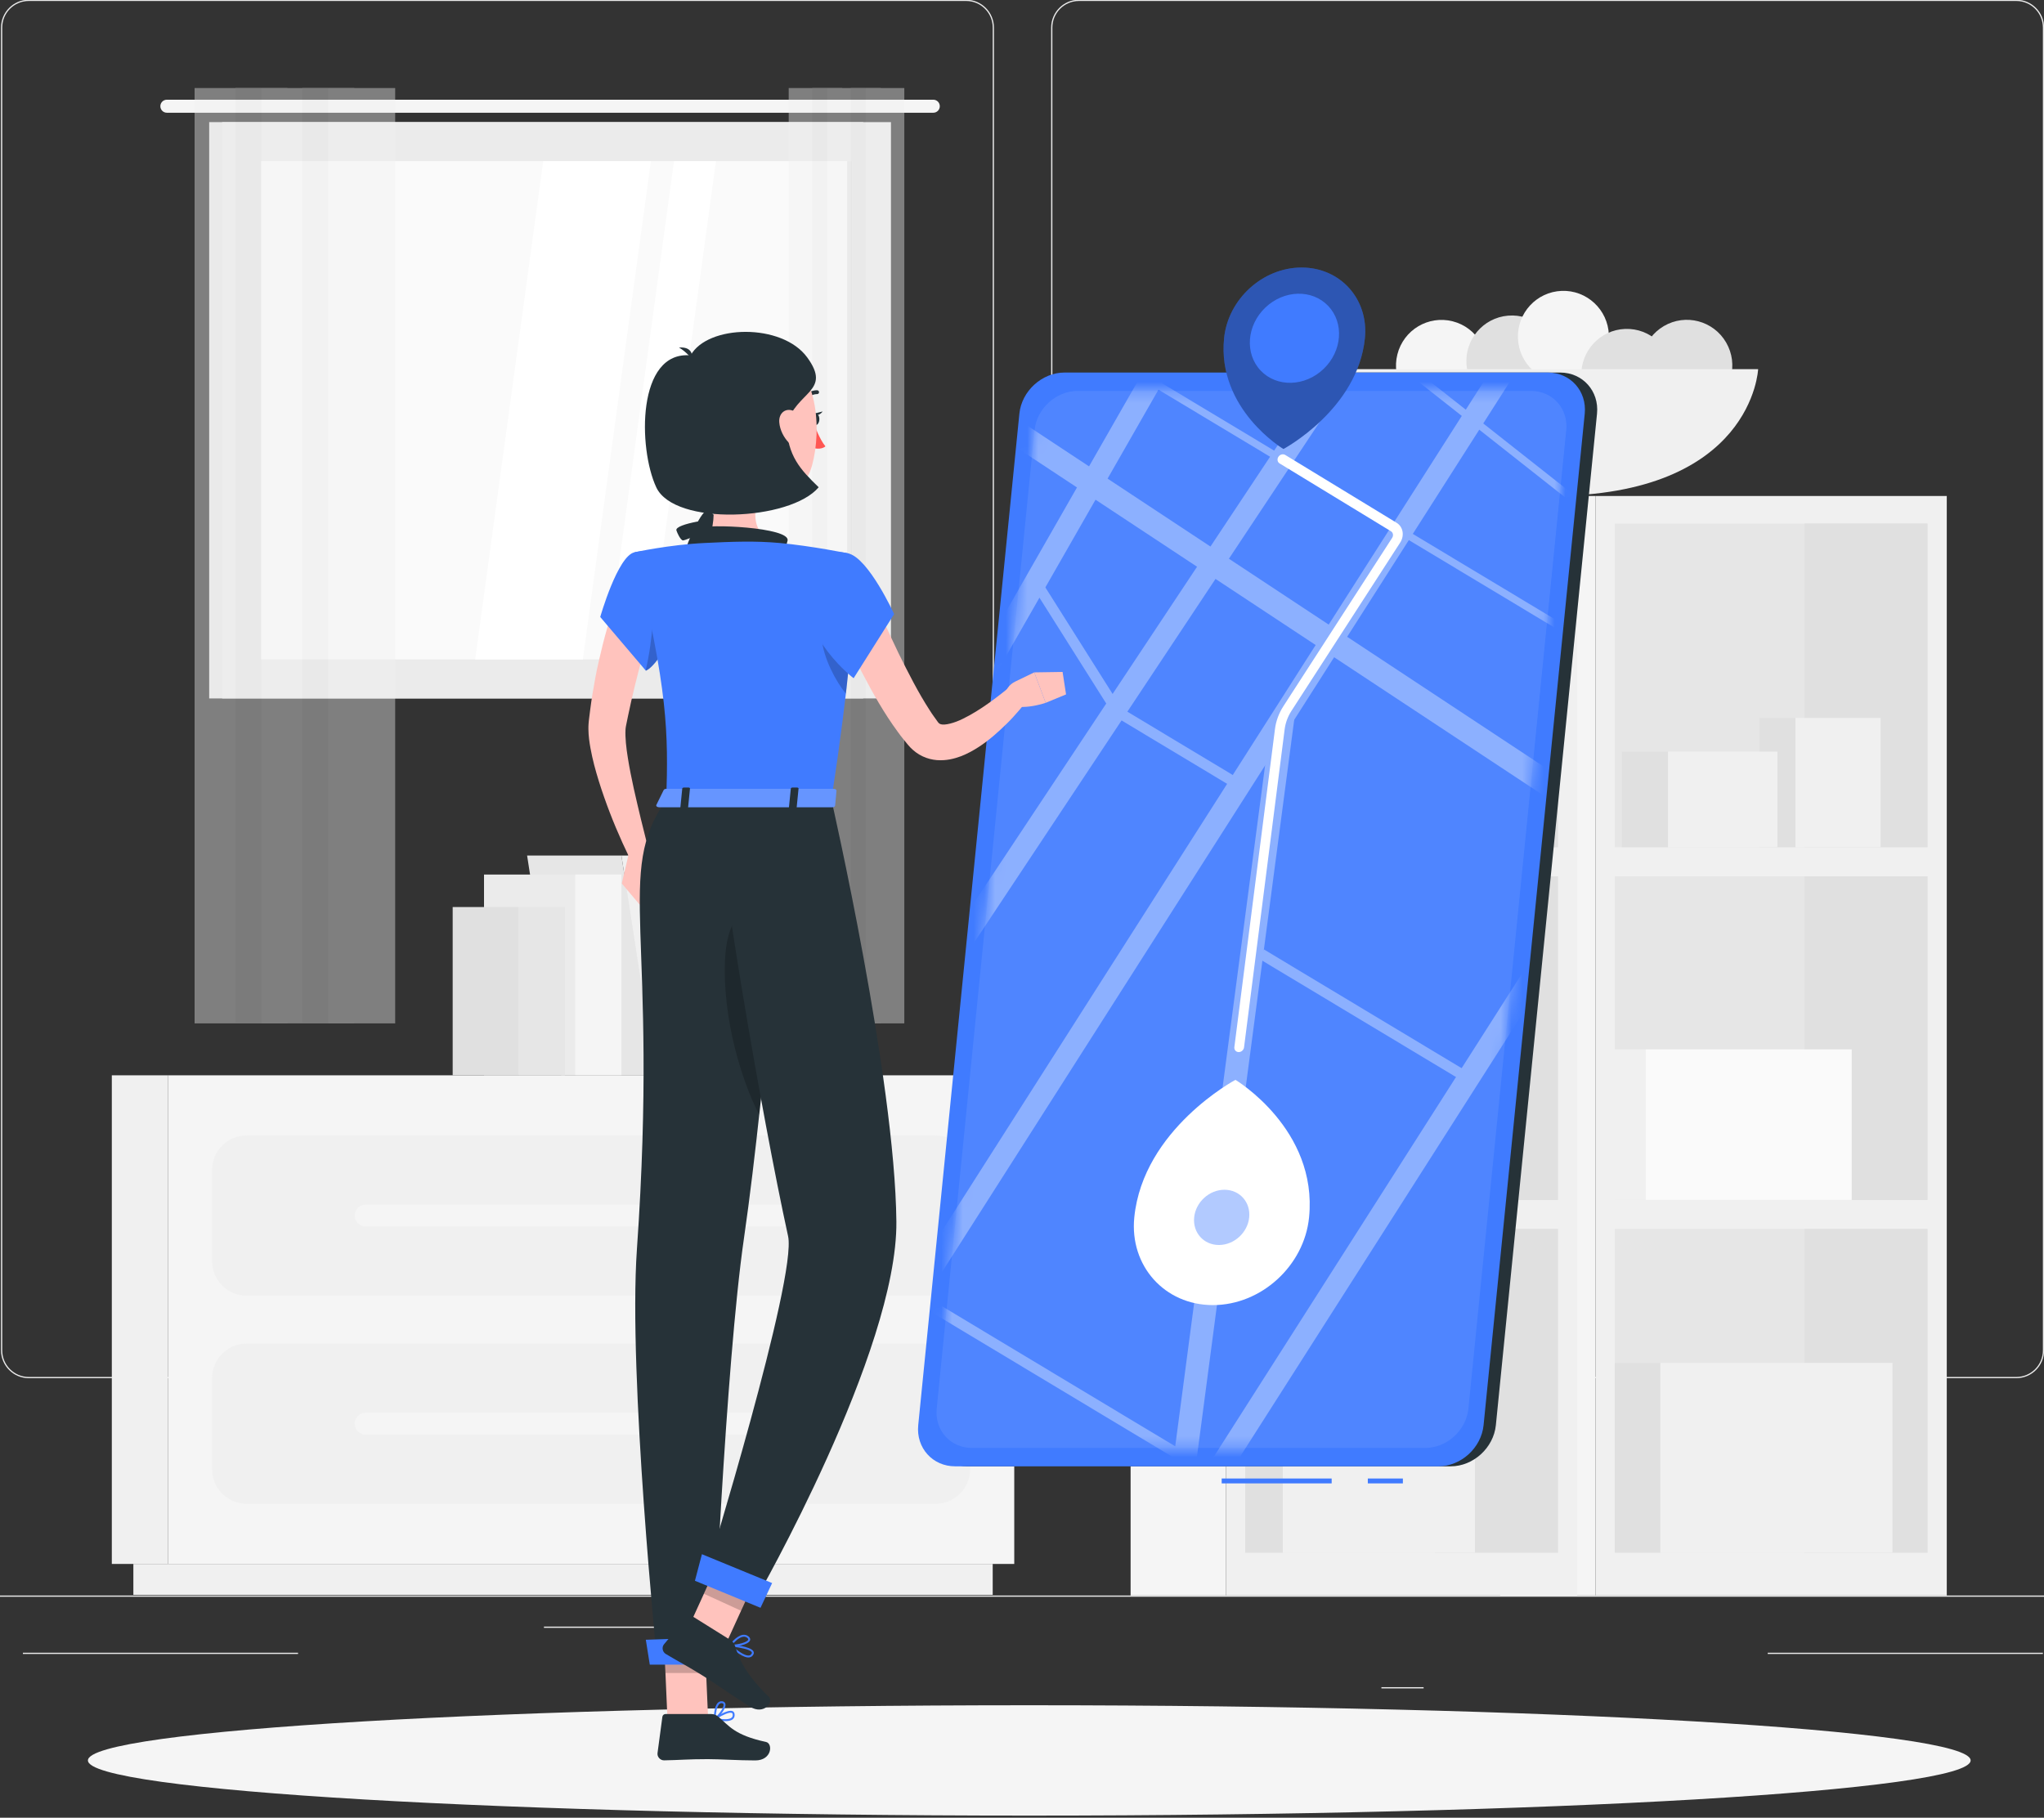 <svg width="190" height="169" viewBox="0 0 190 169" fill="none" xmlns="http://www.w3.org/2000/svg">
<rect x="0" y="0" width="190" height="169" fill="#333333" stroke="none"/>
<g clip-path="url(#clip0_1247_6339)">
<path d="M208.504 148.339H-17.149V148.452H208.504V148.339Z" fill="#EBEBEB"/>
<path d="M132.332 156.861H128.409V156.974H132.332V156.861Z" fill="#EBEBEB"/>
<path d="M61.027 151.229H50.563V151.343H61.027V151.229Z" fill="#EBEBEB"/>
<path d="M189.896 153.659H164.32V153.772H189.896V153.659Z" fill="#EBEBEB"/>
<path d="M27.704 153.659H2.129V153.772H27.704V153.659Z" fill="#EBEBEB"/>
<path d="M89.817 128.132H2.67C1.25 128.132 0.094 126.972 0.094 125.546V2.564C0.094 1.139 1.25 -0.022 2.67 -0.022H89.817C91.236 -0.022 92.392 1.139 92.392 2.564V125.546C92.392 126.972 91.236 128.132 89.817 128.132ZM2.67 0.092C1.311 0.092 0.207 1.201 0.207 2.565V125.546C0.207 126.91 1.311 128.019 2.67 128.019H89.817C91.175 128.019 92.279 126.91 92.279 125.546V2.564C92.279 1.201 91.175 0.092 89.817 0.092L2.67 0.092Z" fill="#EBEBEB"/>
<path d="M187.432 128.132H100.286C98.866 128.132 97.71 126.972 97.71 125.546V2.564C97.71 1.139 98.866 -0.022 100.286 -0.022H187.432C188.853 -0.022 190.008 1.139 190.008 2.564V125.546C190.009 126.972 188.853 128.132 187.432 128.132ZM100.286 0.092C98.928 0.092 97.823 1.201 97.823 2.565V125.546C97.823 126.91 98.928 128.019 100.286 128.019H187.432C188.791 128.019 189.896 126.91 189.896 125.546V2.564C189.896 1.201 188.791 0.092 187.432 0.092L100.286 0.092Z" fill="#EBEBEB"/>
<path d="M80.241 11.354H19.444V64.936H80.241V11.354Z" fill="#E6E6E6"/>
<path d="M86.756 9.27H15.509C15.176 9.27 14.906 9.541 14.906 9.875C14.906 10.21 15.176 10.481 15.509 10.481H86.756C87.09 10.481 87.359 10.21 87.359 9.875C87.359 9.54 87.089 9.27 86.756 9.27Z" fill="#F5F5F5"/>
<path d="M82.82 11.354H20.65V64.936H82.82V11.354Z" fill="#EBEBEB"/>
<path d="M79.209 61.31L79.209 14.979L24.261 14.979L24.261 61.31L79.209 61.31Z" fill="#FAFAFA"/>
<path d="M44.171 61.31L50.497 14.98H60.503L54.177 61.31H44.171Z" fill="white"/>
<path d="M56.327 61.31L62.653 14.98H66.554L60.228 61.31H56.327Z" fill="white"/>
<path d="M79.209 61.31L79.209 14.98H78.75L78.75 61.31H79.209Z" fill="#E6E6E6"/>
<g opacity="0.4">
<path d="M24.304 8.185H18.088V95.147H24.304V8.185Z" fill="#F0F0F0"/>
<path d="M26.724 8.185H21.882V95.147H26.724V8.185Z" fill="#E6E6E6"/>
<path d="M30.519 8.185H24.303V95.147H30.519V8.185Z" fill="#F0F0F0"/>
<path d="M32.94 8.185H28.098V95.147H32.94V8.185Z" fill="#E6E6E6"/>
<path d="M36.735 8.185H30.519V95.147H36.735V8.185Z" fill="#F0F0F0"/>
</g>
<g opacity="0.4">
<path d="M76.896 8.185H73.314V95.147H76.896V8.185Z" fill="#F0F0F0"/>
<path d="M78.291 8.185H75.501V95.147H78.291V8.185Z" fill="#E6E6E6"/>
<path d="M80.478 8.185H76.895V95.147H80.478V8.185Z" fill="#F0F0F0"/>
<path d="M81.873 8.185H79.082V95.147H81.873V8.185Z" fill="#E6E6E6"/>
<path d="M84.06 8.185H80.478V95.147H84.06V8.185Z" fill="#F0F0F0"/>
</g>
<path d="M180.962 148.339L180.962 46.114L148.313 46.114L148.313 148.339H180.962Z" fill="#F0F0F0"/>
<path d="M179.169 78.769V48.678L150.105 48.678V78.769H179.169Z" fill="#E6E6E6"/>
<path d="M179.169 111.562V81.471H150.105V111.562H179.169Z" fill="#E6E6E6"/>
<path d="M179.169 144.355V114.263H150.105V144.355H179.169Z" fill="#E6E6E6"/>
<path d="M179.169 78.769V48.678H167.737V78.769H179.169Z" fill="#E0E0E0"/>
<path d="M179.169 111.562V81.471H167.737V111.562H179.169Z" fill="#E0E0E0"/>
<path d="M174.809 66.749H166.891V78.769H174.809V66.749Z" fill="#F0F0F0"/>
<path d="M163.547 78.769H166.891V66.749H163.547V78.769Z" fill="#E0E0E0"/>
<path d="M165.219 69.876H155.048V78.769H165.219V69.876Z" fill="#F0F0F0"/>
<path d="M150.754 78.769H155.048V69.876H150.754V78.769Z" fill="#E0E0E0"/>
<path d="M179.169 144.355V114.263H167.737V144.355H179.169Z" fill="#E0E0E0"/>
<path d="M148.312 148.339L148.312 46.114H139.447L139.447 148.339H148.312Z" fill="#F5F5F5"/>
<path d="M175.915 126.712H154.326V144.354H175.915V126.712Z" fill="#F0F0F0"/>
<path d="M150.104 144.353H154.326V126.712H150.104V144.353Z" fill="#E0E0E0"/>
<path d="M172.126 97.564H152.943V111.562H172.126V97.564Z" fill="#FAFAFA"/>
<path d="M150.104 111.562H152.943V97.564H150.104V111.562Z" fill="#F0F0F0"/>
<path d="M146.609 148.339L146.609 46.114L113.961 46.114L113.961 148.339H146.609Z" fill="#F0F0F0"/>
<path d="M144.816 78.769V48.678L115.752 48.678V78.769H144.816Z" fill="#E6E6E6"/>
<path d="M144.817 111.562V81.471H115.752V111.562H144.817Z" fill="#E6E6E6"/>
<path d="M144.817 144.355V114.263H115.752V144.355H144.817Z" fill="#E6E6E6"/>
<path d="M144.817 78.769V48.678H133.385V78.769H144.817Z" fill="#E0E0E0"/>
<path d="M144.817 111.562V81.471H133.385V111.562H144.817Z" fill="#E0E0E0"/>
<path d="M128.266 102.826H120.348V111.562H128.266V102.826Z" fill="#F0F0F0"/>
<path d="M117.004 111.562H120.348V102.826H117.004V111.562Z" fill="#E0E0E0"/>
<path d="M135.429 94.09H127.51V102.826H135.429V94.09Z" fill="#F0F0F0"/>
<path d="M124.167 102.826H127.51V94.09H124.167V102.826Z" fill="#E0E0E0"/>
<path d="M141.06 102.826H133.141V111.562H141.06V102.826Z" fill="#F0F0F0"/>
<path d="M129.797 111.562H133.141V102.826H129.797V111.562Z" fill="#E0E0E0"/>
<path d="M144.817 144.355V114.263H133.385V144.355H144.817Z" fill="#E0E0E0"/>
<path d="M113.96 148.339L113.96 46.114H105.095L105.095 148.339H113.96Z" fill="#F5F5F5"/>
<path d="M137.101 120.465H119.244V144.355H137.101V120.465Z" fill="#F0F0F0"/>
<path d="M115.751 144.355H119.244V120.465H115.751V144.355Z" fill="#E0E0E0"/>
<path d="M142.844 59.807H119.244V78.769H142.844V59.807Z" fill="#FAFAFA"/>
<path d="M115.751 78.769H119.244V59.807H115.751V78.769Z" fill="#F0F0F0"/>
<path d="M138.094 35.03C138.667 32.756 137.296 30.447 135.032 29.872C132.767 29.297 130.467 30.673 129.894 32.947C129.321 35.22 130.692 37.529 132.957 38.104C135.221 38.679 137.521 37.303 138.094 35.03Z" fill="#F5F5F5"/>
<path d="M144.749 33.23C144.94 35.567 143.208 37.618 140.88 37.81C138.553 38.002 136.51 36.264 136.319 33.926C136.127 31.589 137.859 29.539 140.187 29.346C142.515 29.154 144.558 30.893 144.749 33.23Z" fill="#E0E0E0"/>
<path d="M145.485 35.529C147.819 35.441 149.64 33.469 149.552 31.126C149.463 28.783 147.5 26.955 145.166 27.044C142.832 27.132 141.011 29.104 141.099 31.447C141.188 33.79 143.151 35.618 145.485 35.529Z" fill="#F5F5F5"/>
<path d="M151.381 39.066C153.715 38.978 155.536 37.006 155.448 34.663C155.359 32.32 153.396 30.492 151.062 30.581C148.728 30.669 146.907 32.641 146.995 34.984C147.084 37.327 149.047 39.155 151.381 39.066Z" fill="#E0E0E0"/>
<path d="M158.93 37.648C160.948 36.467 161.629 33.867 160.452 31.841C159.275 29.816 156.685 29.132 154.668 30.313C152.65 31.495 151.969 34.095 153.146 36.12C154.323 38.146 156.912 38.83 158.93 37.648Z" fill="#E0E0E0"/>
<path d="M163.427 34.321C163.427 34.321 162.935 46.114 144.062 46.114C125.19 46.114 124.697 34.321 124.697 34.321H163.427Z" fill="#F0F0F0"/>
<path d="M15.611 99.974H10.394V145.403H15.611V99.974Z" fill="#F0F0F0"/>
<path d="M92.277 145.403H12.397V148.282H92.277V145.403Z" fill="#F0F0F0"/>
<path d="M15.61 145.404H94.28V99.974H15.61V145.404Z" fill="#F5F5F5"/>
<path d="M22.927 120.465H86.963C88.739 120.465 90.178 119.02 90.178 117.238V108.793C90.178 107.011 88.739 105.566 86.963 105.566H22.927C21.152 105.566 19.713 107.011 19.713 108.793V117.238C19.712 119.02 21.152 120.465 22.927 120.465Z" fill="#F0F0F0"/>
<path d="M22.927 139.812H86.963C88.739 139.812 90.178 138.367 90.178 136.585V128.14C90.178 126.357 88.739 124.912 86.963 124.912H22.927C21.152 124.912 19.713 126.357 19.713 128.14V136.585C19.712 138.367 21.152 139.812 22.927 139.812Z" fill="#F0F0F0"/>
<path d="M75.9 114.037H33.99C33.431 114.037 32.973 113.577 32.973 113.015C32.973 112.453 33.431 111.993 33.99 111.993H75.9C76.459 111.993 76.917 112.453 76.917 113.015C76.917 113.577 76.459 114.037 75.9 114.037Z" fill="#F5F5F5"/>
<path d="M75.9 133.383H33.99C33.431 133.383 32.973 132.924 32.973 132.362C32.973 131.8 33.431 131.34 33.99 131.34H75.9C76.459 131.34 76.917 131.8 76.917 132.362C76.917 132.924 76.459 133.383 75.9 133.383Z" fill="#F5F5F5"/>
<path d="M57.763 99.974H65.394V81.9H57.763V99.974Z" fill="#E0E0E0"/>
<path d="M70.1 81.899H65.394V99.974H70.1V81.899Z" fill="#EBEBEB"/>
<path d="M48.997 79.541H57.763L60.924 99.974H52.158L48.997 79.541Z" fill="#E6E6E6"/>
<path d="M61.555 79.541H57.763L60.924 99.974H64.716L61.555 79.541Z" fill="#F0F0F0"/>
<path d="M44.992 99.974H53.466V81.309H44.992V99.974Z" fill="#EBEBEB"/>
<path d="M57.763 81.309H53.466V99.974H57.763V81.309Z" fill="#F5F5F5"/>
<path d="M42.079 99.973H48.215V84.329H42.079V99.973Z" fill="#E0E0E0"/>
<path d="M52.512 84.329H48.215V99.974H52.512V84.329Z" fill="#E6E6E6"/>
<path d="M95.677 168.801C144.003 168.801 183.18 166.504 183.18 163.671C183.18 160.837 144.003 158.541 95.677 158.541C47.35 158.541 8.173 160.837 8.173 163.671C8.173 166.504 47.35 168.801 95.677 168.801Z" fill="#F5F5F5"/>
<path d="M134.855 136.328H89.924C87.828 136.328 86.285 134.606 86.496 132.502L95.898 38.462C96.109 36.358 97.996 34.636 100.092 34.636H145.022C147.118 34.636 148.661 36.358 148.451 38.462L139.048 132.502C138.838 134.606 136.95 136.328 134.855 136.328Z" fill="#263238"/>
<path d="M123.785 137.46H113.562V137.914H123.785V137.46Z" fill="#407BFF"/>
<path d="M130.405 137.46H127.145V137.914H130.405V137.46Z" fill="#407BFF"/>
<path d="M133.712 136.328H88.782C86.686 136.328 85.143 134.606 85.354 132.502L94.756 38.462C94.966 36.358 96.854 34.636 98.95 34.636H143.88C145.976 34.636 147.519 36.358 147.309 38.462L137.906 132.502C137.696 134.606 135.808 136.328 133.712 136.328Z" fill="#407BFF"/>
<g opacity="0.4">
<path opacity="0.2" d="M132.496 134.616H90.341C88.343 134.616 86.872 132.974 87.073 130.969L96.169 39.995C96.369 37.988 98.168 36.347 100.166 36.347H142.321C144.319 36.347 145.79 37.988 145.589 39.995L136.493 130.969C136.293 132.975 134.494 134.616 132.496 134.616Z" fill="white"/>
<mask id="mask0_1247_6339" style="mask-type:luminance" maskUnits="userSpaceOnUse" x="87" y="36" width="59" height="99">
<path d="M132.496 134.616H90.341C88.343 134.616 86.872 132.974 87.073 130.969L96.169 39.995C96.369 37.988 98.168 36.347 100.166 36.347H142.321C144.319 36.347 145.79 37.988 145.589 39.995L136.493 130.969C136.293 132.975 134.494 134.616 132.496 134.616Z" fill="white"/>
</mask>
<g mask="url(#mask0_1247_6339)">
<path d="M67.368 106.712L65.522 105.79L112.83 23.083L114.677 24.006L67.368 106.712Z" fill="white"/>
<path d="M76.002 109.546L74.24 108.484L127.107 28.834L128.869 29.895L76.002 109.546Z" fill="white"/>
<path d="M81.875 127.182L80.089 126.158L142.253 28.679L144.039 29.702L81.875 127.182Z" fill="white"/>
<path d="M110.239 143.198L108.101 143.129L118.123 67.174L120.395 66.225L110.239 143.198Z" fill="white"/>
<path d="M101.27 157.388L99.483 156.364L161.648 58.885L163.434 59.908L101.27 157.388Z" fill="white"/>
<path d="M87.103 36.73L88.413 34.896L176.502 93.066L175.192 94.9L87.103 36.73Z" fill="white"/>
<path d="M89.939 25.567L90.315 24.998L180.957 79.459L180.58 80.028L89.939 25.567Z" fill="white"/>
<path d="M103.493 66.522L104.032 65.709L115.323 72.493L114.785 73.306L103.493 66.522Z" fill="white"/>
<path d="M116.957 89.087L117.495 88.274L136.992 99.988L136.453 100.801L116.957 89.087Z" fill="white"/>
<path d="M84.105 120.501L84.643 119.687L110.616 135.292L110.077 136.105L84.105 120.501Z" fill="white"/>
<path d="M96.101 54.744L96.905 54.192L103.926 65.317L103.122 65.869L96.101 54.744Z" fill="white"/>
<path d="M101.276 11.376L101.712 10.848L184.391 76.057L183.956 76.585L101.276 11.376Z" fill="white"/>
</g>
</g>
<path d="M121.685 113.183C121.235 117.687 117.232 121.338 112.746 121.338C108.259 121.338 104.988 117.687 105.438 113.183C106.259 104.973 114.84 100.396 114.84 100.396C114.84 100.396 122.506 104.973 121.685 113.183Z" fill="white"/>
<path opacity="0.4" d="M116.119 113.183C115.977 114.601 114.717 115.75 113.305 115.75C111.892 115.75 110.862 114.601 111.004 113.183C111.145 111.765 112.406 110.615 113.818 110.615C115.231 110.615 116.261 111.765 116.119 113.183Z" fill="#407BFF"/>
<path d="M115.146 97.816C115.141 97.816 115.137 97.816 115.133 97.815C114.884 97.808 114.709 97.6 114.74 97.35L118.516 67.771C118.61 67.034 118.88 66.305 119.297 65.659L129.407 50.008C129.548 49.789 129.497 49.512 129.293 49.39L118.943 43.084C118.739 42.96 118.691 42.683 118.837 42.466C118.982 42.249 119.265 42.173 119.469 42.297L129.817 48.602C130.423 48.965 130.575 49.791 130.155 50.443L120.045 66.094C119.709 66.614 119.492 67.203 119.416 67.796L115.64 97.375C115.609 97.621 115.389 97.816 115.146 97.816Z" fill="white"/>
<path d="M113.786 31.444C114.149 27.816 117.373 24.874 120.987 24.874C124.602 24.874 127.237 27.816 126.874 31.444C126.213 38.058 119.3 41.744 119.3 41.744C119.3 41.744 113.125 38.058 113.786 31.444Z" fill="#407BFF"/>
<path opacity="0.3" d="M113.786 31.444C114.149 27.816 117.373 24.874 120.987 24.874C124.602 24.874 127.237 27.816 126.874 31.444C126.213 38.058 119.3 41.744 119.3 41.744C119.3 41.744 113.125 38.058 113.786 31.444Z" fill="black"/>
<path d="M123.029 34.304C124.765 32.647 124.962 30.025 123.468 28.448C121.975 26.872 119.357 26.938 117.621 28.595C115.885 30.252 115.688 32.874 117.182 34.451C118.675 36.027 121.293 35.962 123.029 34.304Z" fill="#407BFF"/>
<path d="M61.034 56.91C60.896 57.29 60.733 57.771 60.585 58.213C60.434 58.664 60.293 59.124 60.155 59.584C59.872 60.505 59.603 61.434 59.361 62.372C59.119 63.311 58.891 64.254 58.673 65.202L58.365 66.628L58.219 67.344L58.185 67.512L58.169 67.608C58.153 67.663 58.155 67.766 58.144 67.843C58.105 68.572 58.21 69.535 58.361 70.456C58.507 71.392 58.702 72.345 58.91 73.3C59.337 75.206 59.81 77.146 60.298 79.057L58.507 79.735C57.615 77.892 56.828 76.032 56.151 74.094C55.81 73.126 55.501 72.141 55.232 71.121C55.1 70.61 54.984 70.087 54.884 69.543C54.787 68.996 54.704 68.437 54.696 67.789C54.7 67.617 54.691 67.468 54.711 67.276L54.736 66.999L54.76 66.797L54.856 66.031C54.916 65.52 54.999 65.013 55.077 64.504C55.249 63.49 55.425 62.474 55.661 61.469C55.89 60.464 56.135 59.459 56.422 58.462C56.572 57.965 56.725 57.469 56.892 56.972C57.06 56.465 57.225 56.002 57.452 55.45L61.034 56.91Z" fill="#FFC3BD"/>
<path d="M58.429 79.45L57.797 82.137L59.474 84.122C59.474 84.122 61.701 77.635 59.351 77.946L58.429 79.45Z" fill="#FFC3BD"/>
<path d="M67.418 160.019C67.068 160.019 66.686 159.947 66.418 159.883C66.384 159.875 66.356 159.847 66.35 159.811C66.343 159.776 66.359 159.74 66.388 159.72C66.517 159.635 67.657 158.891 68.1 159.091C68.169 159.123 68.257 159.192 68.28 159.344C68.31 159.545 68.262 159.705 68.136 159.821C67.976 159.969 67.709 160.019 67.418 160.019ZM66.671 159.755C67.33 159.887 67.825 159.864 68.015 159.689C68.095 159.614 68.124 159.51 68.103 159.369C68.092 159.293 68.057 159.268 68.027 159.255C67.794 159.15 67.135 159.471 66.671 159.755Z" fill="#407BFF"/>
<path d="M66.439 159.886C66.424 159.886 66.408 159.882 66.394 159.874C66.367 159.857 66.35 159.828 66.349 159.796C66.349 159.749 66.343 158.657 66.75 158.291C66.859 158.194 66.986 158.154 67.128 158.171C67.352 158.199 67.415 158.34 67.432 158.422C67.521 158.85 66.842 159.668 66.484 159.874C66.47 159.882 66.454 159.886 66.439 159.886ZM67.067 158.347C66.994 158.347 66.929 158.373 66.87 158.426C66.627 158.644 66.549 159.257 66.531 159.621C66.888 159.333 67.311 158.718 67.256 158.457C67.247 158.415 67.222 158.364 67.108 158.35C67.094 158.348 67.081 158.347 67.067 158.347Z" fill="#407BFF"/>
<path d="M67.469 49.453C67.808 49.433 67.238 48.39 67.076 48.307C66.702 48.115 62.683 48.687 62.876 49.313C62.965 49.58 63.202 50.087 63.422 50.226C63.641 50.365 64.502 49.576 67.469 49.453Z" fill="#263238"/>
<path d="M64.749 51.923C64.637 52.245 63.793 51.41 63.757 51.231C63.674 50.818 65.317 47.091 65.864 47.448C66.096 47.606 66.518 47.974 66.591 48.223C66.663 48.473 65.674 49.091 64.749 51.923Z" fill="#263238"/>
<path d="M65.618 42.167C66.079 44.419 67.051 48.98 65.496 50.483C65.496 50.483 66.132 52.767 70.3 52.767C74.883 52.767 72.468 50.483 72.468 50.483C69.96 49.883 70.007 48.02 70.425 46.271L65.618 42.167Z" fill="#FFC3BD"/>
<path d="M64.427 51.383C63.775 51.407 64.675 49.3 64.97 49.111C65.651 48.672 73.465 49.022 73.209 50.257C73.089 50.787 72.728 51.803 72.332 52.11C71.938 52.416 70.139 51.066 64.427 51.383Z" fill="#263238"/>
<path d="M74.675 37.34C74.731 37.34 74.785 37.314 74.82 37.266C75.281 36.616 75.942 36.641 75.948 36.641C76.048 36.646 76.13 36.57 76.134 36.471C76.138 36.371 76.061 36.287 75.962 36.282C75.927 36.28 75.101 36.249 74.528 37.055C74.47 37.135 74.489 37.248 74.57 37.306C74.602 37.329 74.639 37.34 74.675 37.34Z" fill="#263238"/>
<path d="M75.699 39.502C75.699 39.502 76.178 40.839 76.728 41.497C76.315 41.858 75.636 41.658 75.636 41.658L75.699 39.502Z" fill="#FF5652"/>
<path d="M75.442 38.965C75.433 39.271 75.587 39.525 75.786 39.533C75.985 39.541 76.154 39.3 76.163 38.994C76.172 38.688 76.018 38.434 75.819 38.425C75.62 38.418 75.451 38.659 75.442 38.965Z" fill="#263238"/>
<path d="M75.731 38.439L76.469 38.256C76.469 38.256 76.077 38.815 75.731 38.439Z" fill="#263238"/>
<path d="M62.042 159.796H65.823L65.44 151.007H61.66L62.042 159.796Z" fill="#FFC3BD"/>
<path d="M66.117 159.357H61.87C61.716 159.357 61.591 159.465 61.571 159.616L61.12 162.989C61.073 163.339 61.376 163.67 61.733 163.664C63.213 163.639 63.926 163.551 65.794 163.551C66.943 163.551 68.623 163.671 70.209 163.671C71.761 163.671 71.865 162.096 71.203 161.953C68.234 161.314 67.758 160.431 66.751 159.59C66.57 159.438 66.344 159.357 66.117 159.357Z" fill="#263238"/>
<g opacity="0.2">
<path d="M61.659 151.01H65.441L65.636 155.54H61.854L61.659 151.01Z" fill="black"/>
</g>
<path d="M80.989 55.164C81.792 57.018 82.656 58.913 83.535 60.753C84.439 62.578 85.366 64.411 86.419 66.031C86.549 66.236 86.68 66.44 86.818 66.623L87.173 67.119C87.276 67.248 87.292 67.276 87.461 67.336C87.816 67.449 88.699 67.23 89.493 66.832C91.14 66.037 92.801 64.753 94.326 63.481L95.747 64.77C95.409 65.234 95.074 65.644 94.714 66.061C94.357 66.475 93.991 66.884 93.596 67.269C92.807 68.041 91.976 68.797 90.98 69.446C90.48 69.769 89.941 70.072 89.316 70.313C88.69 70.543 87.962 70.736 87.087 70.67C86.654 70.634 86.189 70.523 85.759 70.317C85.327 70.114 84.943 69.823 84.635 69.507C84.567 69.434 84.47 69.332 84.429 69.28L84.29 69.112L84.014 68.774C83.823 68.549 83.656 68.321 83.49 68.094C82.149 66.272 81.104 64.392 80.108 62.484C79.119 60.571 78.228 58.657 77.415 56.642L80.989 55.164Z" fill="#FFC3BD"/>
<path d="M94.359 63.373L96.14 62.512L97.201 65.344C97.201 65.344 94.557 66.275 93.299 65.237L93.364 64.751C93.444 64.153 93.818 63.635 94.359 63.373Z" fill="#FFC3BD"/>
<path d="M98.772 62.472L99.095 64.561L97.201 65.344L96.14 62.512L98.772 62.472Z" fill="#FFC3BD"/>
<path d="M65.225 37.511C65.345 41.277 65.316 42.873 67.15 44.876C69.909 47.888 74.489 46.962 75.492 43.248C76.394 39.904 76.047 34.308 72.427 32.669C68.859 31.053 65.105 33.746 65.225 37.511Z" fill="#FFC3BD"/>
<path d="M64.195 33.042C65.775 30.173 72.69 30.017 75.032 33.226C77.375 36.435 74.011 36.347 73.103 39.502C73.215 42.401 74.389 43.646 76.1 45.302C73.467 48.436 62.695 48.933 61.003 45.308C59.31 41.684 59.193 32.589 64.195 33.042Z" fill="#263238"/>
<path d="M64.318 33.373C64.318 33.373 64.571 32.199 63.114 32.312C63.767 32.673 64.318 33.373 64.318 33.373Z" fill="#263238"/>
<path d="M72.436 39.255C72.492 39.987 72.867 40.684 73.314 41.145C73.987 41.839 74.675 41.438 74.783 40.617C74.881 39.879 74.648 38.628 73.831 38.233C73.027 37.845 72.373 38.419 72.436 39.255Z" fill="#FFC3BD"/>
<path d="M73.23 74.361C73.23 74.361 71.292 100.409 69.16 115.089C67.437 126.947 66.259 154.663 66.259 154.663H61.104C61.104 154.663 58.385 127.896 59.203 116.168C61.274 86.492 57.08 81.24 61.931 74.361H73.23V74.361Z" fill="#263238"/>
<path opacity="0.2" d="M67.375 89.786C67.27 96.007 69.541 101.742 70.577 103.64C71.132 98.556 71.635 93.251 72.054 88.57C70.418 83.269 67.474 83.918 67.375 89.786Z" fill="black"/>
<path d="M66.966 154.765H60.4L60.033 152.453L66.979 152.217L66.966 154.765Z" fill="#407BFF"/>
<path d="M67.812 153.037C67.793 153.012 67.789 152.978 67.802 152.949C67.817 152.914 67.853 152.892 67.891 152.896C68.082 152.911 69.768 153.06 70.031 153.522C70.082 153.612 70.084 153.71 70.036 153.806C69.957 153.966 69.833 154.062 69.671 154.09C69.129 154.185 68.281 153.48 67.823 153.051C67.819 153.046 67.815 153.041 67.812 153.037ZM69.865 153.592C69.69 153.349 68.811 153.176 68.144 153.1C68.785 153.665 69.335 153.966 69.638 153.913C69.744 153.894 69.822 153.833 69.876 153.724C69.897 153.682 69.897 153.646 69.876 153.61C69.872 153.604 69.869 153.598 69.865 153.592Z" fill="#407BFF"/>
<path d="M67.812 153.037C67.808 153.032 67.805 153.026 67.802 153.02C67.79 152.99 67.793 152.957 67.812 152.931C67.838 152.897 68.444 152.077 69.056 151.994C69.243 151.969 69.413 152.013 69.56 152.127C69.758 152.28 69.753 152.426 69.715 152.521C69.55 152.922 68.364 153.141 67.874 153.074C67.848 153.071 67.826 153.057 67.812 153.037ZM69.528 152.345C69.512 152.322 69.487 152.297 69.451 152.268C69.342 152.184 69.221 152.153 69.081 152.172C68.679 152.226 68.254 152.679 68.061 152.907C68.599 152.915 69.45 152.692 69.548 152.451C69.554 152.437 69.569 152.401 69.528 152.345Z" fill="#407BFF"/>
<path d="M63.921 151.483L67.409 152.989L68.886 149.755L70.815 145.519L71.042 145.027L67.558 143.517L67.302 144.072L65.431 148.174L63.921 151.483Z" fill="#FFC3BD"/>
<path opacity="0.2" d="M65.431 148.174L68.886 149.755L70.815 145.519L67.302 144.072L65.431 148.174Z" fill="black"/>
<path d="M77.285 74.361C77.285 74.361 83.195 100.25 83.323 113.573C83.44 125.614 70.348 148.51 70.348 148.51L65.616 146.356C65.616 146.356 74.103 118.792 73.257 114.932C70.805 103.733 66.665 79.592 66.658 74.361H77.285Z" fill="#263238"/>
<path d="M67.902 152.481L64.281 150.218C64.149 150.135 63.986 150.16 63.889 150.276L61.72 152.877C61.495 153.147 61.578 153.587 61.886 153.772C63.162 154.539 63.816 154.846 65.408 155.841C66.388 156.454 68.352 157.822 69.704 158.668C71.028 159.495 71.949 158.223 71.46 157.75C69.267 155.63 68.732 154.26 68.319 153.015C68.245 152.791 68.095 152.602 67.902 152.481Z" fill="#263238"/>
<path d="M70.692 149.481L64.598 146.968L65.247 144.498L71.773 147.181L70.692 149.481Z" fill="#407BFF"/>
<path d="M63.65 55.597C63.726 53.413 62.315 50.651 58.985 51.346C57.415 51.674 55.795 57.363 55.795 57.363L60.039 62.358C61.497 61.679 63.602 56.98 63.65 55.597Z" fill="#407BFF"/>
<path opacity="0.2" d="M60.736 56.182C60.736 56.182 60.776 59.1 60.018 62.335L60.041 62.358C60.907 61.955 61.999 60.129 62.753 58.43L60.736 56.182Z" fill="black"/>
<path d="M78.867 51.455C78.867 51.455 80.674 52.092 77.285 74.361C71.193 74.361 64.897 74.361 61.932 74.361C62.129 68.087 62.098 64.219 58.985 51.345C58.985 51.345 62.196 50.642 65.496 50.483C68.079 50.358 70.194 50.275 72.468 50.483C75.464 50.757 78.867 51.455 78.867 51.455Z" fill="#407BFF"/>
<path opacity="0.2" d="M78.761 59.077L76.387 59.381C76.536 61.189 77.695 63.35 78.63 64.496C78.824 62.838 78.968 61.393 79.076 60.133C78.909 59.481 78.761 59.077 78.761 59.077Z" fill="black"/>
<path d="M78.868 51.455C80.751 51.915 83.114 57.094 83.114 57.094L79.349 63.054C79.349 63.054 74.565 59.467 74.612 54.278C74.631 52.099 76.582 50.897 78.868 51.455Z" fill="#407BFF"/>
<path d="M61.693 73.456L61.014 74.836C60.962 74.943 61.089 75.052 61.267 75.052H77.368C77.507 75.052 77.62 74.984 77.628 74.896L77.754 73.517C77.762 73.421 77.641 73.34 77.49 73.34H61.942C61.828 73.341 61.727 73.387 61.693 73.456Z" fill="#407BFF"/>
<path opacity="0.2" d="M61.693 73.456L61.014 74.836C60.962 74.943 61.089 75.052 61.267 75.052H77.368C77.507 75.052 77.62 74.984 77.628 74.896L77.754 73.517C77.762 73.421 77.641 73.34 77.49 73.34H61.942C61.828 73.341 61.727 73.387 61.693 73.456Z" fill="white"/>
<path d="M63.799 75.201H63.382C63.299 75.201 63.236 75.158 63.241 75.106L63.419 73.314C63.424 73.261 63.496 73.219 63.579 73.219H63.996C64.079 73.219 64.142 73.262 64.137 73.314L63.959 75.106C63.954 75.159 63.882 75.201 63.799 75.201Z" fill="#263238"/>
<path d="M73.891 75.201H73.475C73.391 75.201 73.328 75.158 73.333 75.106L73.511 73.314C73.517 73.261 73.588 73.219 73.671 73.219H74.088C74.171 73.219 74.235 73.262 74.229 73.314L74.051 75.106C74.046 75.159 73.974 75.201 73.891 75.201Z" fill="#263238"/>
</g>
<defs>
<clipPath id="clip0_1247_6339">
<rect width="190" height="169" fill="white"/>
</clipPath>
</defs>
</svg>
